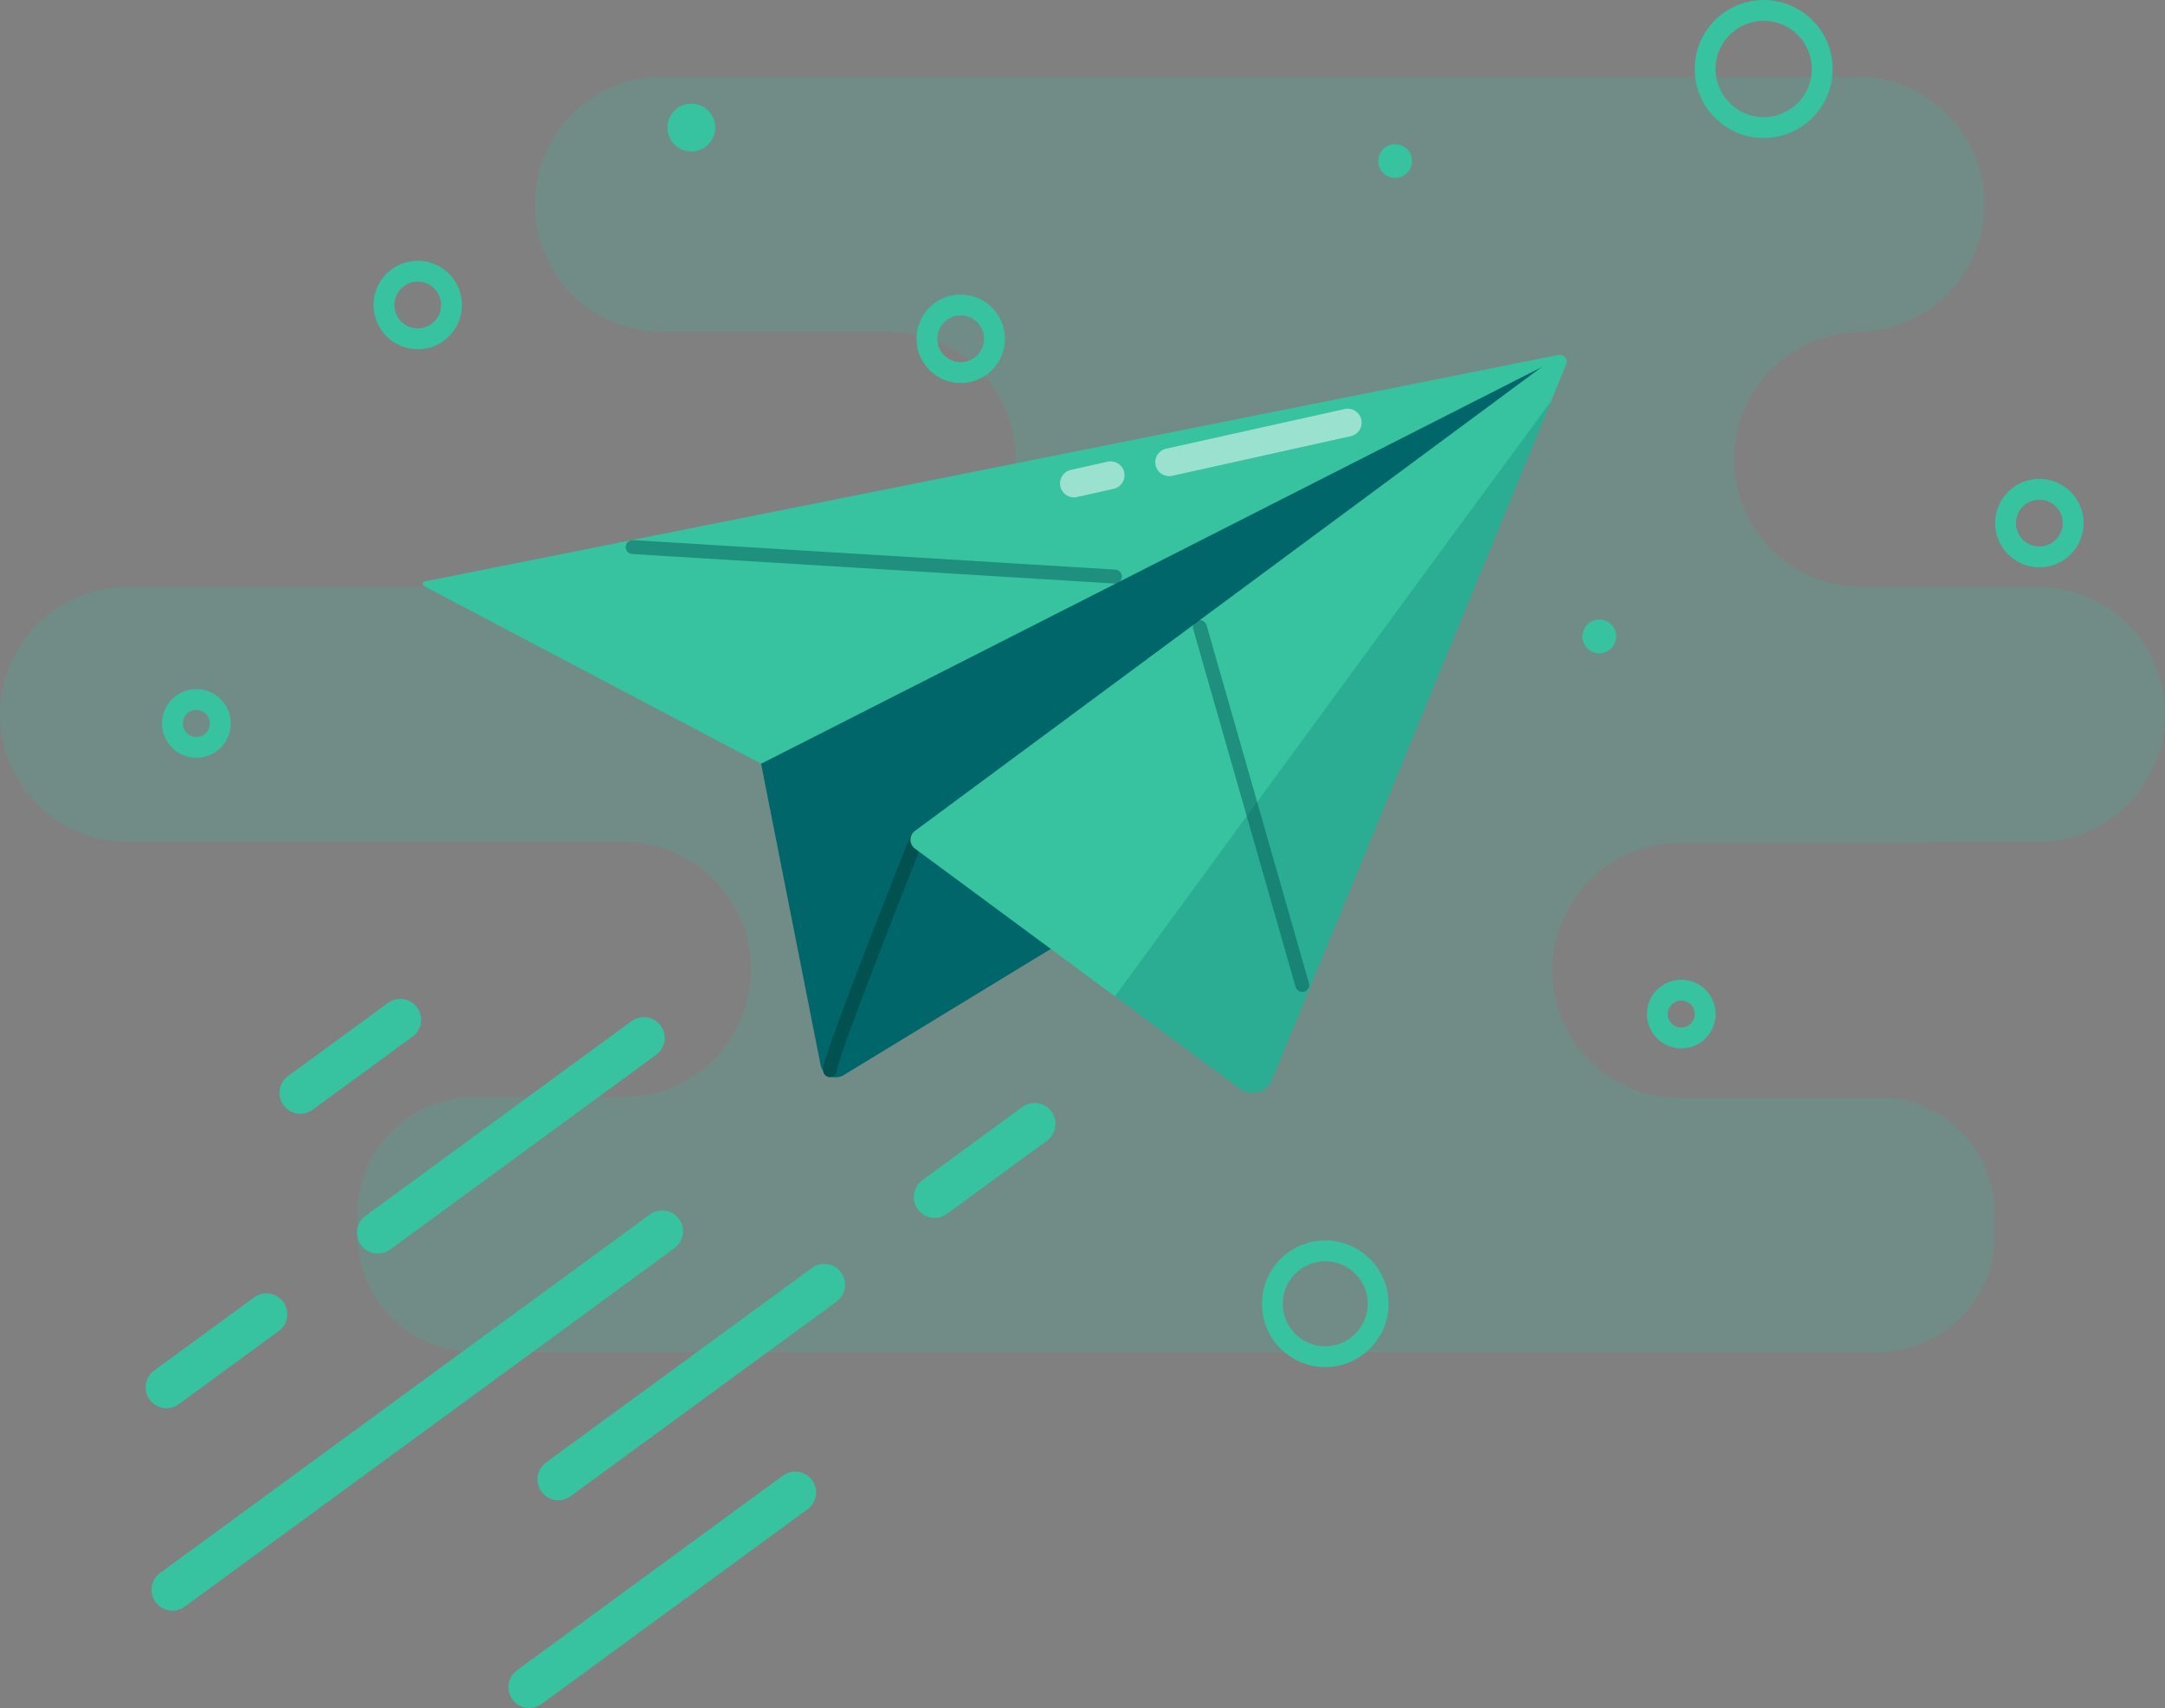 <?xml version="1.0" encoding="UTF-8"?><svg id="Layer_2" xmlns="http://www.w3.org/2000/svg" viewBox="0 0 311.37 245.61"><rect x="0" y="0" width="311.37" height="245.61" fill="#808080" stroke="none"/><defs><style>.cls-1,.cls-2,.cls-3,.cls-4{stroke-miterlimit:10;}.cls-1,.cls-2,.cls-3,.cls-4,.cls-5{stroke-linecap:round;}.cls-1,.cls-3,.cls-4,.cls-5{fill:none;}.cls-1,.cls-4{stroke:#015151;stroke-width:2px;}.cls-6{opacity:.22;}.cls-6,.cls-7{fill:#006669;}.cls-2{fill:#ffd359;stroke-width:6px;}.cls-2,.cls-3{stroke:#37c2a0;}.cls-3{stroke-width:3px;}.cls-4{opacity:.44;}.cls-8{opacity:.2;}.cls-8,.cls-9{fill:#37c2a0;}.cls-5{opacity:.5;stroke:#fff;stroke-linejoin:round;stroke-width:4px;}</style></defs><g id="Layer_1-2"><g><path class="cls-8" d="M311.37,102.72c0,10.13-8.21,18.34-18.34,18.34h-17.25c.79,0,1.57,.05,2.33,.15h-36.52c-5.07,0-9.65,2.05-12.97,5.37-3.32,3.32-5.37,7.91-5.37,12.97,0,10.12,8.21,18.33,18.34,18.33h30.6c8.29,1.05,14.71,8.13,14.71,16.71v2.96c0,9.31-7.55,16.86-16.86,16.86H68.26c-9.31,0-16.86-7.55-16.86-16.86v-2.96c0-7.25,4.58-13.43,11.01-15.81,1.82-.67,3.79-1.04,5.85-1.04h21.39c5.07,0,9.65-2.05,12.97-5.37s5.37-7.9,5.37-12.97c0-10.13-8.21-18.34-18.34-18.34H18.34c-5.06,0-9.65-2.05-12.97-5.37s-5.37-7.9-5.37-12.97c0-10.12,8.21-18.33,18.34-18.33H127.73c5.07,0,9.65-2.05,12.97-5.37,3.32-3.32,5.37-7.91,5.37-12.97,0-10.13-8.21-18.34-18.34-18.34h-32.48c-5.07,0-9.65-2.05-12.97-5.37-3.32-3.32-5.37-7.9-5.37-12.96,0-10.13,8.21-18.34,18.34-18.34h171.8c5.07,0,9.65,2.05,12.97,5.37s5.37,7.9,5.37,12.97c0,10.12-8.21,18.33-18.34,18.33h.68c-5.06,0-9.64,2.05-12.96,5.37-3.32,3.32-5.37,7.91-5.37,12.97,0,10.13,8.21,18.34,18.33,18.34h25.3c5.07,0,9.65,2.05,12.97,5.37,3.32,3.32,5.37,7.9,5.37,12.96Z"/><g><path class="cls-9" d="M61.07,83.61L224.04,51.06c.81-.16,1.2,.96,.46,1.34l-114.87,57.34c-.1,.05-.22,.05-.32,0l-48.34-25.47c-.3-.16-.23-.6,.1-.66Z"/><path class="cls-7" d="M121.37,154.58l60.84-37.07,42.54-64.63c.44-.66-.28-1.48-.99-1.12l-114.3,58.07,8.55,43.28c.3,1.53,2.03,2.29,3.36,1.48Z"/><path class="cls-1" d="M119.38,153.9c-.25-1.44,12.39-33.13,12.39-33.13"/><path class="cls-9" d="M225.26,52.37l-2.19,5.33-40.15,97.6c-.74,1.81-2.99,2.44-4.56,1.28l-18.01-13.31-28.76-21.24c-.86-.63-.86-1.91-.01-2.54L223.81,51.24c.78-.58,1.82,.23,1.45,1.13Z"/><path class="cls-6" d="M223.07,57.7l-40.15,97.6c-.74,1.81-2.99,2.44-4.56,1.28l-18.01-13.31c9.11-12.46,49.15-67.2,62.72-85.57Z"/><line class="cls-4" x1="172.57" y1="90.18" x2="187.29" y2="141.64"/><line class="cls-4" x1="160.35" y1="82.91" x2="90.99" y2="78.67"/></g><g><line class="cls-2" x1="43.19" y1="157.16" x2="57.57" y2="146.64"/><line class="cls-2" x1="134.42" y1="172.13" x2="148.8" y2="161.61"/><line class="cls-2" x1="23.94" y1="199.5" x2="38.32" y2="188.98"/><line class="cls-2" x1="54.34" y1="177.26" x2="92.6" y2="149.26"/><line class="cls-2" x1="80.3" y1="212.73" x2="118.55" y2="184.74"/><line class="cls-2" x1="76.12" y1="242.61" x2="114.37" y2="214.61"/><line class="cls-2" x1="24.8" y1="228.61" x2="95.24" y2="177.06"/></g><circle class="cls-3" cx="293.3" cy="75.22" r="4.86"/><circle class="cls-9" cx="99.43" cy="18.34" r="3.44"/><circle class="cls-9" cx="230.01" cy="91.52" r="2.43"/><circle class="cls-9" cx="200.65" cy="23.16" r="2.43"/><circle class="cls-3" cx="241.8" cy="145.82" r="3.44"/><circle class="cls-3" cx="28.24" cy="104.03" r="3.44"/><circle class="cls-3" cx="253.65" cy="9.92" r="8.42"/><circle class="cls-3" cx="190.6" cy="187.48" r="7.61"/><circle class="cls-3" cx="60.08" cy="43.86" r="4.86"/><circle class="cls-3" cx="138.17" cy="48.72" r="4.86"/><line class="cls-5" x1="159.73" y1="68.34" x2="154.45" y2="69.52"/><line class="cls-5" x1="193.83" y1="60.77" x2="168.15" y2="66.47"/></g></g></svg>